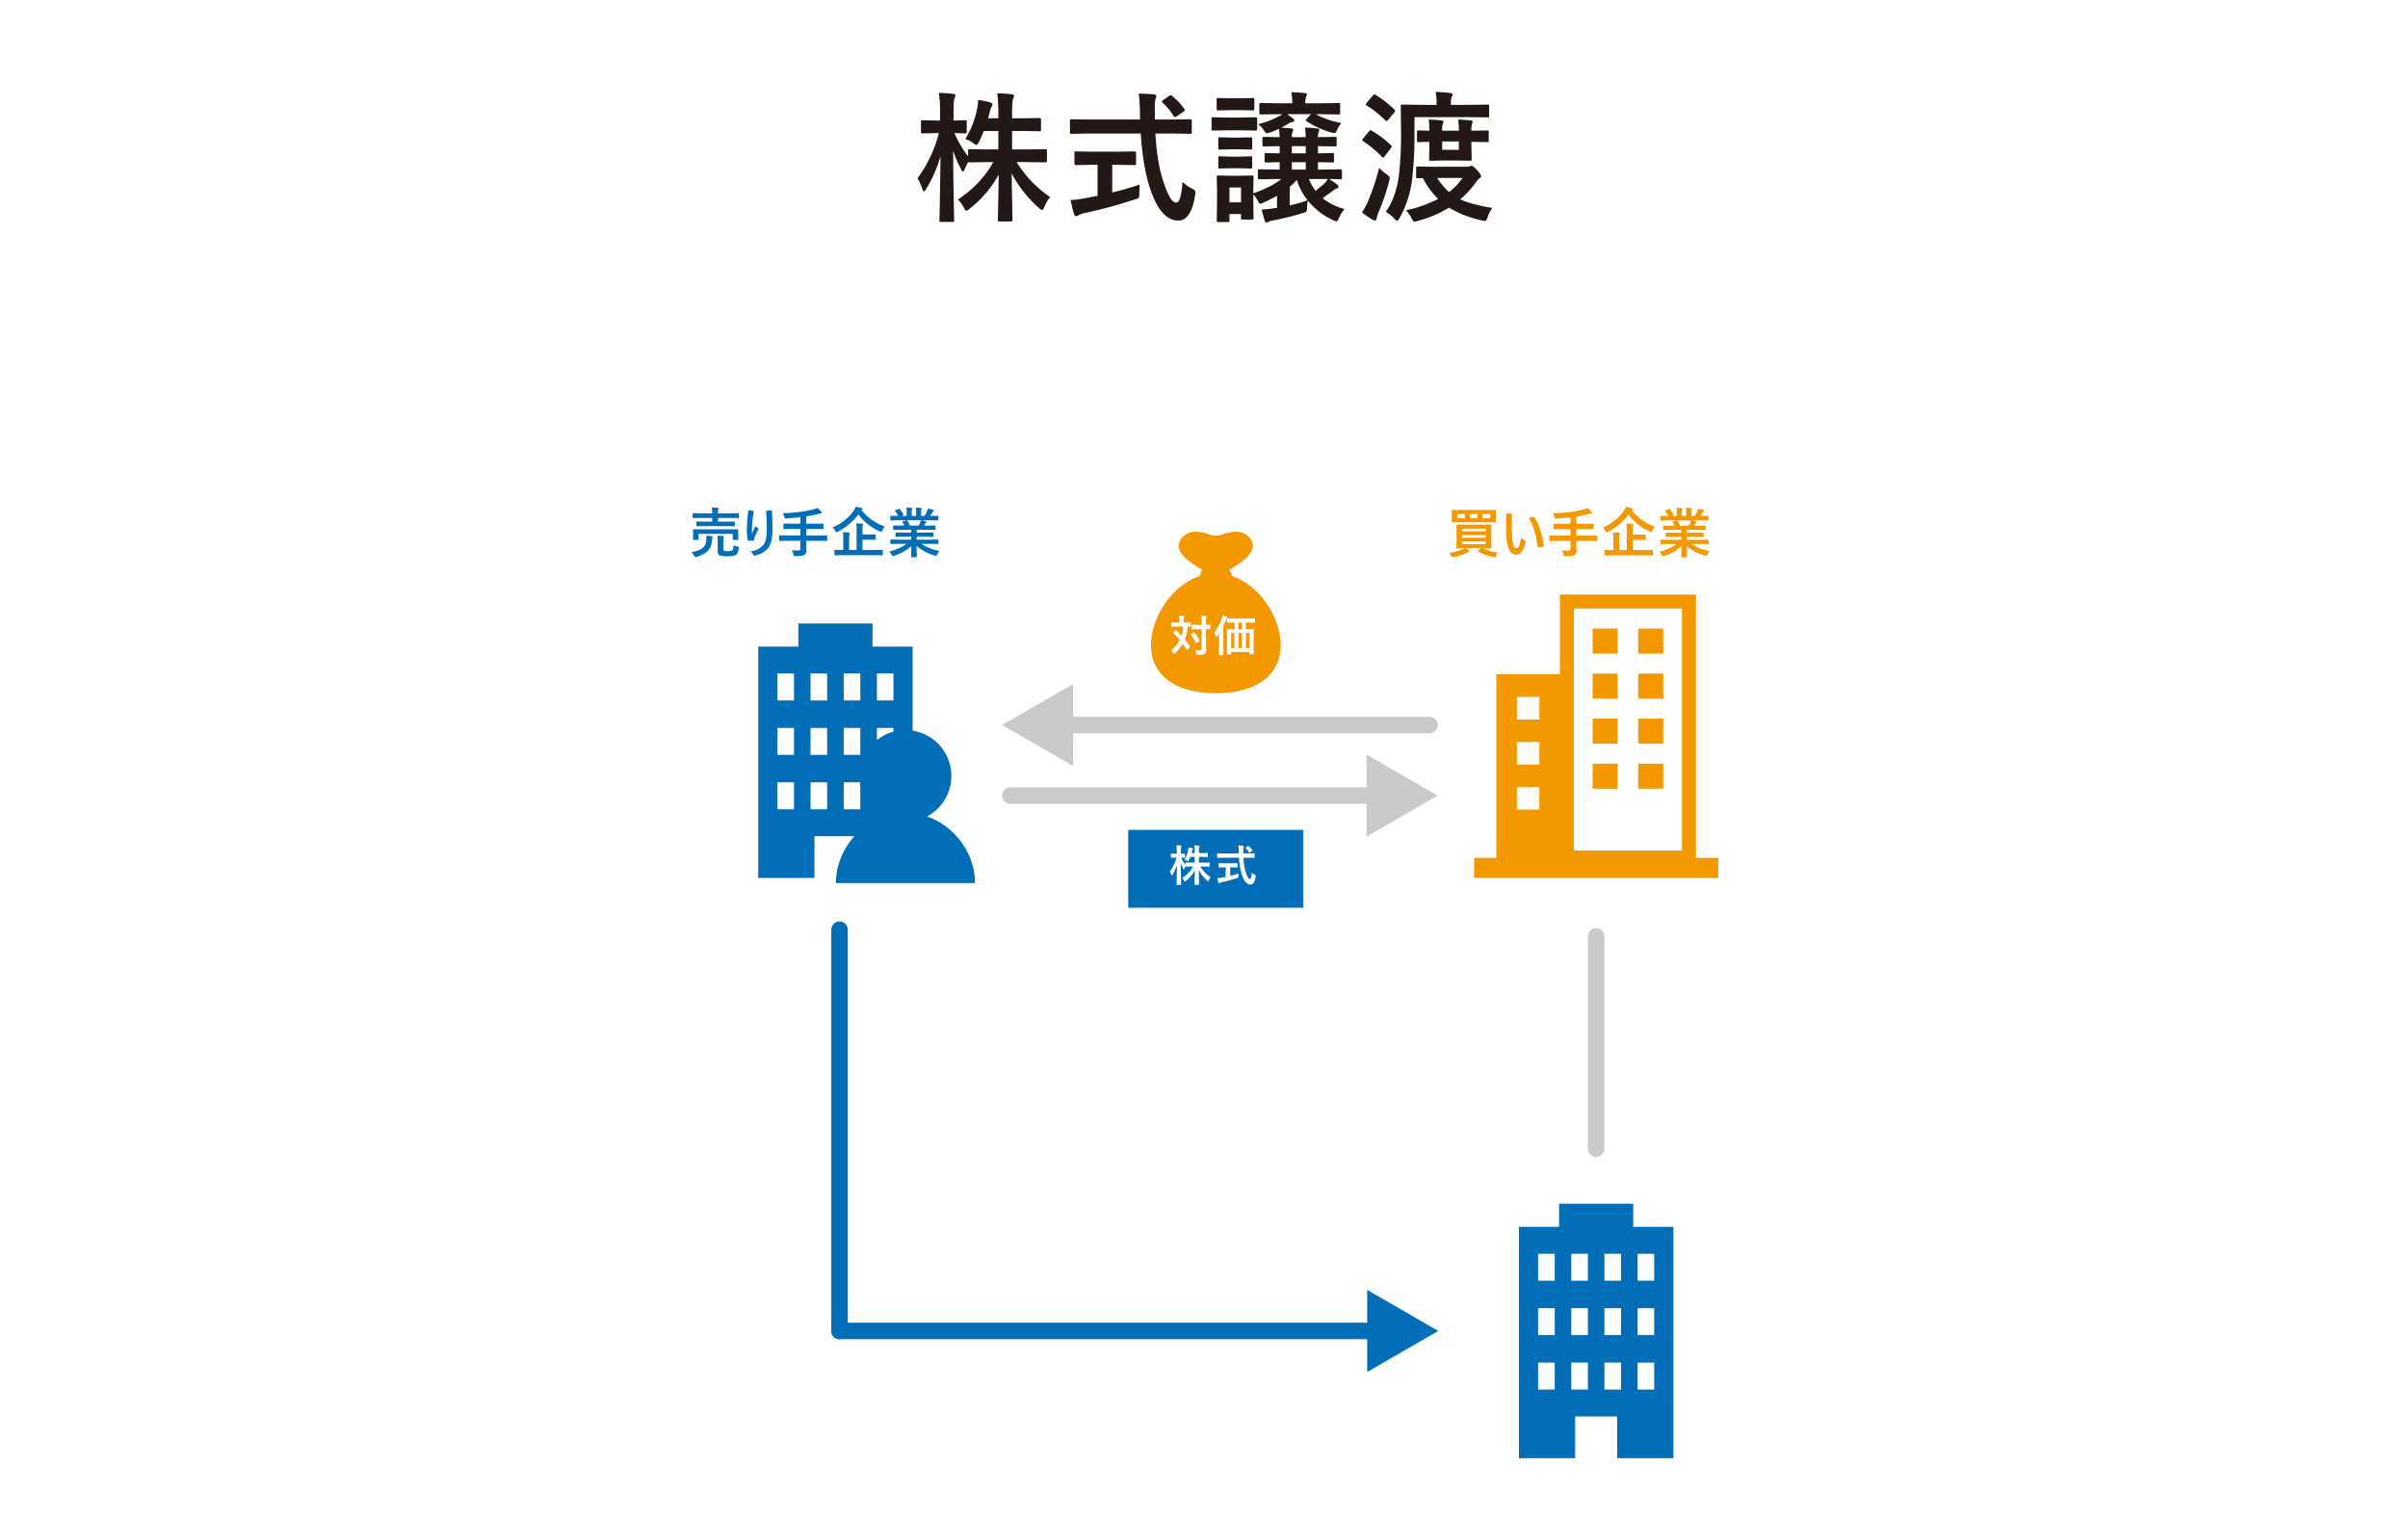 <?xml version="1.0" encoding="UTF-8"?>
<svg xmlns="http://www.w3.org/2000/svg" width="1110" height="700" viewBox="0 0 1110 700">
  <g id="グループ_79" data-name="グループ 79" transform="translate(-42 -2080)">
    <rect id="長方形_2" data-name="長方形 2" width="1110" height="700" transform="translate(42 2080)" fill="#fff"></rect>
    <g id="MABP_2-11" transform="translate(159.797 2085.177)">
      <path id="パス_9" data-name="パス 9" d="M259.538,554.273a3.8,3.8,0,0,1-3.8-3.8V365.518a3.8,3.8,0,0,1,7.6,0V550.474A3.8,3.8,0,0,1,259.538,554.273Z" transform="translate(9.667 57.855)" fill="#036eb8"></path>
      <path id="パス_10" data-name="パス 10" d="M557.478,469.641a3.8,3.8,0,0,1-3.8-3.8V367.978a3.8,3.8,0,1,1,7.6,0v97.865A3.8,3.8,0,0,1,557.478,469.641Z" transform="translate(60.5 58.456)" fill="#c9caca"></path>
      <path id="パス_11" data-name="パス 11" d="M255.74,523.288a3.8,3.8,0,0,1,3.8-3.8H508.292a3.8,3.8,0,1,1,0,7.6H259.538A3.8,3.8,0,0,1,255.74,523.288Z" transform="translate(9.667 85.041)" fill="#036eb8"></path>
      <path id="パス_12" data-name="パス 12" d="M466.45,506.59l32.766,18.921L466.45,544.432Z" transform="translate(45.975 82.818)" fill="#036eb8"></path>
      <path id="パス_163" data-name="パス 163" d="M23.657-.244a5.6,5.6,0,0,0-.9,1.55,1.835,1.835,0,0,1-.293.549.438.438,0,0,1-.342.122,2.713,2.713,0,0,1-.525-.073A27.156,27.156,0,0,1,17.651.7,18.723,18.723,0,0,1,14.526-.818q-.146-.11-.146-.171t.22-.256l1.282-1.025h-7.2q1.013.635,1.453.952.33.208.33.427,0,.256-.378.342-.1.024-.952.4A23.967,23.967,0,0,1,3.259,1.88a3.277,3.277,0,0,1-.549.073q-.269,0-.574-.647A6.474,6.474,0,0,0,1.16-.22,19.92,19.92,0,0,0,7.41-1.77a4.684,4.684,0,0,0,.842-.5L4.81-2.222q-.22,0-.256-.049A.456.456,0,0,1,4.517-2.5l.049-2.625v-5.139l-.049-2.625q0-.208.049-.244a.492.492,0,0,1,.244-.037l3.442.049h8.606l3.467-.049a.386.386,0,0,1,.244.049.456.456,0,0,1,.037.232l-.049,2.625v5.139L20.605-2.5q0,.2-.049.238a.4.4,0,0,1-.232.043l-3.467-.049h-.33A22.4,22.4,0,0,0,23.657-.244ZM7.056-7.068h10.95V-8.276H7.056Zm10.95-4.175H7.056v1.2h10.95Zm0,7.092V-5.322H7.056V-4.15Zm1.1-15.7,3.333-.049a.386.386,0,0,1,.244.049.456.456,0,0,1,.037.232L22.681-17.9v1.746l.037,1.7q0,.208-.061.244a.381.381,0,0,1-.22.037L19.1-14.221H5.945L2.6-14.172q-.2,0-.232-.049a.456.456,0,0,1-.037-.232l.049-1.7V-17.9l-.049-1.721q0-.208.049-.244A.42.42,0,0,1,2.6-19.9l3.345.049Zm1.05,3.8v-1.941h-3.6v1.941Zm-15.259,0H8.35v-1.941H4.9Zm5.884,0H14.1v-1.941h-3.32ZM34.3-7.019,36.45-5.53Q35.229.647,32.08.647a3.356,3.356,0,0,1-3.1-1.819A15.423,15.423,0,0,1,27.6-7.129q-.2-2.625-.2-6.274l.024-4.822h2.722q0,.476-.061,2.2-.037,1.135-.037,1.831v1.831q0,3.162.146,5.066a13.177,13.177,0,0,0,.806,4.187q.4.842,1.05.842a1.347,1.347,0,0,0,1.233-.952A19.005,19.005,0,0,0,34.3-7.019Zm3.5-9.155,2.454-.647q3.552,5.286,4.468,13.794l-2.8.427Q41.1-11.06,37.805-16.174ZM50.757-5.591l-3.149.049q-.208,0-.244-.049a.456.456,0,0,1-.037-.232v-1.99q0-.208.049-.244a.456.456,0,0,1,.232-.037l3.149.049H57.1v-3h-4.15L49.524-11q-.2,0-.232-.061a.492.492,0,0,1-.037-.244v-2q0-.244.269-.244l3.43.049H57.1v-2.966q-2.71.317-6.409.562-.244.012-.305.012-.378,0-.488-.146a2.18,2.18,0,0,1-.22-.586,7.2,7.2,0,0,0-.757-1.7A79.269,79.269,0,0,0,57.3-18.97,49.062,49.062,0,0,0,62.744-20a15.105,15.105,0,0,0,2.234-.781,14.7,14.7,0,0,1,1.77,1.855.742.742,0,0,1,.232.476q0,.244-.427.244a6.083,6.083,0,0,0-1.172.208A50.631,50.631,0,0,1,59.8-16.846V-13.5H64.05l3.406-.049q.269,0,.269.244v2a.445.445,0,0,1-.049.269.42.42,0,0,1-.22.037l-3.406-.049H59.8v3h6.226l3.149-.049q.2,0,.232.049a.456.456,0,0,1,.037.232v1.99a.4.4,0,0,1-.043.238.367.367,0,0,1-.226.043l-3.149-.049H59.8v.83l.073,3.394a3.831,3.831,0,0,1-.2,1.392,2,2,0,0,1-.61.806q-.793.623-4.272.623-.22.012-.293.012-.366,0-.476-.159a2.082,2.082,0,0,1-.171-.623,6.159,6.159,0,0,0-.684-1.978,21.635,21.635,0,0,0,2.881.159,1.123,1.123,0,0,0,.867-.256,1,1,0,0,0,.183-.671V-5.591ZM76.189,1.05,73.04,1.1q-.256,0-.256-.244v-2q0-.281.256-.281l3.149.049h.671V-6.848a13.068,13.068,0,0,0-.2-2.722q1.636.037,2.82.171.4.049.4.281a2.034,2.034,0,0,1-.171.525,6.137,6.137,0,0,0-.159,1.831v5.383h3.455V-10.9a15.016,15.016,0,0,0-.171-2.722q1.7.049,2.8.171.4.049.4.281a1.574,1.574,0,0,1-.146.549,5.577,5.577,0,0,0-.159,1.794V-8.5h2.527l3.223-.049a.386.386,0,0,1,.244.049.456.456,0,0,1,.037.232v1.953q0,.183-.049.226a.4.4,0,0,1-.232.043l-3.223-.049H85.735v4.712H91.68L94.8-1.428q.208,0,.244.049a.456.456,0,0,1,.037.232v2q0,.244-.281.244L91.68,1.05ZM95.965-12.195a7.219,7.219,0,0,0-1.123,1.917q-.244.623-.427.623a1.956,1.956,0,0,1-.574-.2,24.518,24.518,0,0,1-10-7.9,27.439,27.439,0,0,1-9.607,8.008,2.473,2.473,0,0,1-.6.244q-.171,0-.452-.6a6.51,6.51,0,0,0-1.172-1.733,22.474,22.474,0,0,0,9.656-7.593,7.575,7.575,0,0,0,.916-1.855q.891.122,2.7.549.452.122.452.4a.45.45,0,0,1-.269.378l-.208.171A23.265,23.265,0,0,0,95.965-12.195Zm6.061,8.02-3.162.049a.415.415,0,0,1-.256-.049.42.42,0,0,1-.037-.22V-5.884a.415.415,0,0,1,.049-.256.492.492,0,0,1,.244-.037l3.162.049h6.165V-7.471h-3.516l-3.455.049q-.2,0-.22-.049a.6.6,0,0,1-.024-.232V-9.131a.487.487,0,0,1,.037-.256.349.349,0,0,1,.208-.037l3.455.049h3.516v-1.318h-4.7l-3.345.049q-.22,0-.256-.049t-.049-.2v-1.477q0-.208.061-.244a.492.492,0,0,1,.244-.037l3.345.049h1.526a16.52,16.52,0,0,0-.793-1.575.58.58,0,0,1-.085-.232q0-.11.256-.2l1.624-.452h-3.992L98.864-15a.415.415,0,0,1-.256-.049.42.42,0,0,1-.037-.22v-1.55a.445.445,0,0,1,.049-.269.492.492,0,0,1,.244-.037l3.162.049h.171a12.664,12.664,0,0,0-1.428-2.148.28.28,0,0,1-.085-.171q0-.11.293-.256l1.44-.671a.646.646,0,0,1,.232-.073q.11,0,.244.171a14.368,14.368,0,0,1,1.685,2.429.5.5,0,0,1,.073.183q0,.085-.281.244l-.6.293h2.319v-1.648a11.588,11.588,0,0,0-.146-2.173q1.514.049,2.417.146.305.037.305.22a1.681,1.681,0,0,1-.1.427,4.227,4.227,0,0,0-.146,1.379v1.648h2.026V-18.7a10.884,10.884,0,0,0-.159-2.2,22.228,22.228,0,0,1,2.4.171q.33.037.33.232a1.214,1.214,0,0,1-.1.391,3.921,3.921,0,0,0-.159,1.379v1.648h1.55a18.223,18.223,0,0,0,1.147-2.051,4.864,4.864,0,0,0,.427-1.343,19.071,19.071,0,0,1,2.417.647q.33.11.33.317a.576.576,0,0,1-.244.427,2.483,2.483,0,0,0-.427.476q-.317.5-1.025,1.526h.354l3.149-.049q.2,0,.232.061a.492.492,0,0,1,.037.244v1.55q0,.2-.049.232a.42.42,0,0,1-.22.037l-3.149-.049h-4.382q1.038.2,1.978.452.33.085.33.305a.409.409,0,0,1-.281.366,2.447,2.447,0,0,0-.342.525l-.452.806h1.624l3.345-.049q.208,0,.244.049a.456.456,0,0,1,.037.232v1.477q0,.244-.281.244l-3.345-.049h-5.054v1.318H114.7l3.442-.049q.208,0,.244.061a.456.456,0,0,1,.037.232V-7.7a.4.4,0,0,1-.043.238.4.4,0,0,1-.238.043L114.7-7.471h-3.979v1.343h6.58l3.149-.049q.2,0,.232.061a.456.456,0,0,1,.037.232v1.489a.367.367,0,0,1-.043.226.367.367,0,0,1-.226.043L117.3-4.175h-4.456a23.394,23.394,0,0,0,8.325,3.247,6.975,6.975,0,0,0-.977,1.611q-.269.647-.549.647a3.392,3.392,0,0,1-.574-.122,21.093,21.093,0,0,1-8.4-4.48l.122,4.944a.386.386,0,0,1-.049.244.42.42,0,0,1-.22.037H108.4q-.256,0-.256-.281,0-.122.024-.781.061-2.014.073-4.065a20.643,20.643,0,0,1-8.02,4.48,2.115,2.115,0,0,1-.574.146q-.244,0-.549-.647a5.548,5.548,0,0,0-1-1.5,21.6,21.6,0,0,0,7.971-3.479ZM112.34-14.05a5.726,5.726,0,0,0,.281-1h-6.372a.686.686,0,0,1,.2.2,16.642,16.642,0,0,1,1.123,2.258h4.1Q112-13.232,112.34-14.05Z" transform="translate(549.058 249.771)" fill="#f39800"></path>
      <path id="パス_162" data-name="パス 162" d="M7.275-12.354,3.821-12.3q-.256,0-.256-.269v-1.66q0-.269.256-.269l3.455.049h3.589v-1.672H5.371l-3.223.049q-.22,0-.269-.061a.456.456,0,0,1-.037-.232v-1.709q0-.171.061-.208a.492.492,0,0,1,.244-.037l3.223.049h5.493v-.049a13.052,13.052,0,0,0-.2-2.625q1.624.037,2.747.171.378.049.378.256a1.7,1.7,0,0,1-.122.5,5.879,5.879,0,0,0-.146,1.7v.049h6.091l3.259-.049q.269,0,.269.244v1.709a.415.415,0,0,1-.049.256.42.42,0,0,1-.22.037l-3.259-.049H13.525v1.672h4.041L21-14.5q.22,0,.256.049a.42.42,0,0,1,.037.22v1.66q0,.2-.049.232A.492.492,0,0,1,21-12.3l-3.43-.049Zm12,1.477,3.345-.049q.281,0,.281.256l-.049,1.086v.9l.049,2.4a.367.367,0,0,1-.043.226.4.4,0,0,1-.238.043H20.605q-.208,0-.244-.049a.42.42,0,0,1-.037-.22v-2.5H4.59v2.5q0,.2-.049.232a.456.456,0,0,1-.232.037H2.319a.445.445,0,0,1-.269-.049.42.42,0,0,1-.037-.22l.049-2.4v-.745l-.049-1.245q0-.183.049-.22a.578.578,0,0,1,.256-.037l3.32.049Zm1.392,7.3a9.154,9.154,0,0,0,1.794.647,2.363,2.363,0,0,1,.525.183.35.35,0,0,1,.11.293,2.7,2.7,0,0,1-.037.354,6.28,6.28,0,0,1-.452,1.953,2.536,2.536,0,0,1-.745.952q-.928.745-3.992.745a10.471,10.471,0,0,1-3.528-.4,1.7,1.7,0,0,1-.928-1.77V-5.4a20.667,20.667,0,0,0-.146-2.576q1.489.073,2.49.171.476.073.476.305a1.006,1.006,0,0,1-.146.5,4.5,4.5,0,0,0-.1,1.221v4q0,.659.354.793a6.866,6.866,0,0,0,1.77.146,3.489,3.489,0,0,0,2.026-.378Q20.63-1.6,20.667-3.577ZM1.245-.354Q5.176-1.038,6.714-2.49A4.854,4.854,0,0,0,8.105-5.75q.049-.586.049-1.062a7.535,7.535,0,0,0-.085-1.135q1.367.073,2.6.22.427.073.427.33a2.233,2.233,0,0,1-.146.5,6.351,6.351,0,0,0-.256,1.453A7.178,7.178,0,0,1,8.74-.83,11.589,11.589,0,0,1,3.65,1.758a3.392,3.392,0,0,1-.574.122q-.22,0-.562-.6A5.285,5.285,0,0,0,1.245-.354Zm26.273-19.3,2.527.305a55.885,55.885,0,0,0-.867,8.85q0,1.245.024,1.819A35.116,35.116,0,0,1,30.8-12.3l1.5,1.184a23.021,23.021,0,0,0-1.782,3.772,9.613,9.613,0,0,0-.452,1.672l-2.722.024a24.592,24.592,0,0,1-.525-5.2A81.741,81.741,0,0,1,27.518-19.653Zm8.228.159,2.649-.085q.232,3.809.232,8.63a23.809,23.809,0,0,1-.476,5.432A8.8,8.8,0,0,1,36.8-2.5,8.041,8.041,0,0,1,34.22-.171a17.125,17.125,0,0,1-3.943,1.526L28.7-.769a8.808,8.808,0,0,0,5.7-2.905,7.01,7.01,0,0,0,1.282-2.942,22.721,22.721,0,0,0,.342-4.407Q36.027-14.307,35.746-19.495Zm9.425,13.9-3.149.049q-.208,0-.244-.049a.456.456,0,0,1-.037-.232v-1.99q0-.208.049-.244a.456.456,0,0,1,.232-.037l3.149.049h6.348v-3h-4.15L43.938-11q-.2,0-.232-.061a.492.492,0,0,1-.037-.244v-2q0-.244.269-.244l3.43.049h4.15v-2.966q-2.71.317-6.409.562-.244.012-.305.012-.378,0-.488-.146a2.18,2.18,0,0,1-.22-.586,7.2,7.2,0,0,0-.757-1.7,79.269,79.269,0,0,0,8.374-.647A49.062,49.062,0,0,0,57.158-20a15.105,15.105,0,0,0,2.234-.781,14.7,14.7,0,0,1,1.77,1.855.742.742,0,0,1,.232.476q0,.244-.427.244a6.082,6.082,0,0,0-1.172.208,50.631,50.631,0,0,1-5.579,1.147V-13.5h4.248l3.406-.049q.269,0,.269.244v2a.445.445,0,0,1-.049.269.42.42,0,0,1-.22.037l-3.406-.049H54.216v3h6.226l3.149-.049q.2,0,.232.049a.456.456,0,0,1,.037.232v1.99a.4.4,0,0,1-.043.238.367.367,0,0,1-.226.043l-3.149-.049H54.216v.83l.073,3.394a3.831,3.831,0,0,1-.2,1.392,2,2,0,0,1-.61.806q-.793.623-4.272.623-.22.012-.293.012-.366,0-.476-.159a2.082,2.082,0,0,1-.171-.623,6.159,6.159,0,0,0-.684-1.978,21.635,21.635,0,0,0,2.881.159,1.123,1.123,0,0,0,.867-.256,1,1,0,0,0,.183-.671V-5.591ZM70.6,1.05,67.453,1.1Q67.2,1.1,67.2.854v-2q0-.281.256-.281l3.149.049h.671V-6.848a13.068,13.068,0,0,0-.2-2.722q1.636.037,2.82.171.4.049.4.281a2.034,2.034,0,0,1-.171.525,6.137,6.137,0,0,0-.159,1.831v5.383h3.455V-10.9a15.016,15.016,0,0,0-.171-2.722q1.7.049,2.8.171.4.049.4.281a1.574,1.574,0,0,1-.146.549,5.577,5.577,0,0,0-.159,1.794V-8.5h2.527L85.9-8.545a.386.386,0,0,1,.244.049.456.456,0,0,1,.037.232v1.953q0,.183-.049.226a.4.4,0,0,1-.232.043l-3.223-.049H80.149v4.712h5.945l3.125-.049q.208,0,.244.049a.456.456,0,0,1,.037.232v2q0,.244-.281.244L86.094,1.05ZM90.378-12.195a7.219,7.219,0,0,0-1.123,1.917q-.244.623-.427.623a1.956,1.956,0,0,1-.574-.2,24.518,24.518,0,0,1-10-7.9A27.439,27.439,0,0,1,68.65-9.741a2.473,2.473,0,0,1-.6.244q-.171,0-.452-.6a6.51,6.51,0,0,0-1.172-1.733,22.474,22.474,0,0,0,9.656-7.593A7.575,7.575,0,0,0,77-21.277q.891.122,2.7.549.452.122.452.4a.45.45,0,0,1-.269.378l-.208.171A23.265,23.265,0,0,0,90.378-12.195Zm6.061,8.02-3.162.049a.415.415,0,0,1-.256-.049.42.42,0,0,1-.037-.22V-5.884a.415.415,0,0,1,.049-.256.492.492,0,0,1,.244-.037l3.162.049H102.6V-7.471H99.088l-3.455.049q-.2,0-.22-.049a.6.6,0,0,1-.024-.232V-9.131a.487.487,0,0,1,.037-.256.349.349,0,0,1,.208-.037l3.455.049H102.6v-1.318H97.9l-3.345.049q-.22,0-.256-.049t-.049-.2v-1.477q0-.208.061-.244a.492.492,0,0,1,.244-.037L97.9-12.6H99.43a16.52,16.52,0,0,0-.793-1.575.58.58,0,0,1-.085-.232q0-.11.256-.2l1.624-.452H96.439L93.277-15a.415.415,0,0,1-.256-.049.42.42,0,0,1-.037-.22v-1.55a.445.445,0,0,1,.049-.269.492.492,0,0,1,.244-.037l3.162.049h.171a12.664,12.664,0,0,0-1.428-2.148A.28.28,0,0,1,95.1-19.4q0-.11.293-.256l1.44-.671a.646.646,0,0,1,.232-.073q.11,0,.244.171A14.368,14.368,0,0,1,98.99-17.8a.5.5,0,0,1,.073.183q0,.085-.281.244l-.6.293H100.5v-1.648a11.588,11.588,0,0,0-.146-2.173q1.514.049,2.417.146.305.037.305.22a1.681,1.681,0,0,1-.1.427,4.227,4.227,0,0,0-.146,1.379v1.648h2.026V-18.7a10.884,10.884,0,0,0-.159-2.2,22.228,22.228,0,0,1,2.4.171q.33.037.33.232a1.214,1.214,0,0,1-.1.391,3.921,3.921,0,0,0-.159,1.379v1.648h1.55a18.223,18.223,0,0,0,1.147-2.051,4.864,4.864,0,0,0,.427-1.343,19.071,19.071,0,0,1,2.417.647q.33.11.33.317a.576.576,0,0,1-.244.427,2.483,2.483,0,0,0-.427.476q-.317.5-1.025,1.526h.354l3.149-.049q.2,0,.232.061a.492.492,0,0,1,.037.244v1.55q0,.2-.049.232a.42.42,0,0,1-.22.037l-3.149-.049h-4.382q1.038.2,1.978.452.33.085.33.305a.409.409,0,0,1-.281.366,2.447,2.447,0,0,0-.342.525l-.452.806h1.624l3.345-.049q.208,0,.244.049a.456.456,0,0,1,.037.232v1.477q0,.244-.281.244l-3.345-.049h-5.054v1.318h3.979l3.442-.049q.208,0,.244.061a.456.456,0,0,1,.037.232V-7.7a.4.4,0,0,1-.043.238.4.4,0,0,1-.238.043l-3.442-.049h-3.979v1.343h6.58l3.149-.049q.2,0,.232.061a.456.456,0,0,1,.037.232v1.489a.367.367,0,0,1-.043.226.367.367,0,0,1-.226.043l-3.149-.049h-4.456A23.394,23.394,0,0,0,115.58-.928,6.975,6.975,0,0,0,114.6.684q-.269.647-.549.647a3.392,3.392,0,0,1-.574-.122,21.093,21.093,0,0,1-8.4-4.48l.122,4.944a.386.386,0,0,1-.049.244.42.42,0,0,1-.22.037h-2.124q-.256,0-.256-.281,0-.122.024-.781.061-2.014.073-4.065a20.643,20.643,0,0,1-8.02,4.48,2.115,2.115,0,0,1-.574.146q-.244,0-.549-.647a5.548,5.548,0,0,0-1-1.5,21.6,21.6,0,0,0,7.971-3.479Zm10.315-9.875a5.726,5.726,0,0,0,.281-1h-6.372a.686.686,0,0,1,.2.2,16.642,16.642,0,0,1,1.123,2.258h4.1Q106.412-13.232,106.754-14.05Z" transform="translate(199.64 249.702)" fill="#036eb8"></path>
      <path id="パス_13" data-name="パス 13" d="M279.684,254.855V244.21H245.5v10.645H227V361.512h25.92V342.262h19.343v19.249h25.92V254.855h-18.5Zm-36.2,75.016h-7.643V317.444h7.643Zm0-25.087h-7.643V292.357h7.643Zm0-25.088h-7.643V267.281h7.643Zm15.287,50.175h-7.643V317.444h7.643v12.427Zm0-25.087h-7.643V292.357h7.643v12.427Zm0-25.088h-7.643V267.281h7.643V279.7Zm15.287,50.175h-7.643V317.444h7.643Zm0-25.087h-7.643V292.357h7.643Zm0-25.088h-7.643V267.281h7.643Zm15.287,50.175H281.7V317.444h7.643Zm0-25.087H281.7V292.357h7.643Zm0-25.088H281.7V267.281h7.643Z" transform="translate(4.714 37.999)" fill="#036eb8"></path>
      <path id="パス_14" data-name="パス 14" d="M579.244,483.345V472.7H545.059v10.645h-18.5V590h25.92V570.752h19.343V590h25.92V483.345h-18.5Zm-36.2,75.016H535.4V545.935h7.644Zm0-25.088H535.4V520.847h7.644Zm0-25.087H535.4V495.771h7.644Zm15.287,50.175h-7.643V545.935h7.643v12.427Zm0-25.088h-7.643V520.847h7.643v12.426Zm0-25.087h-7.643V495.771h7.643v12.415Zm15.287,50.175h-7.644V545.935h7.644Zm0-25.088h-7.644V520.847h7.644Zm0-25.087h-7.644V495.771h7.644ZM588.9,558.361H581.26V545.935H588.9Zm0-25.088H581.26V520.847H588.9Zm0-25.087H581.26V495.771H588.9Z" transform="translate(55.827 76.978)" fill="#036eb8"></path>
      <path id="パス_15" data-name="パス 15" d="M611.2,354.24V232.87H548.472V269.6H519.188V354.24H508.93v9.226H621.472V354.24H611.214Zm-56.271-114.91h49.812V350.9H554.932V239.329ZM528.648,280.1h10.375v10.375H528.648Zm0,20.75h10.375v10.375H528.648Zm0,20.762h10.375v10.375H528.648Z" transform="translate(52.789 36.01)" fill="#f39800"></path>
      <path id="パス_161" data-name="パス 161" d="M0,0H11.536V11.536H0Z" transform="translate(616.373 326.077)" fill="#f39800"></path>
      <path id="パス_160" data-name="パス 160" d="M0,0H11.536V11.536H0Z" transform="translate(637.357 326.077)" fill="#f39800"></path>
      <path id="パス_159" data-name="パス 159" d="M0,0H11.536V11.536H0Z" transform="translate(616.373 305.327)" fill="#f39800"></path>
      <path id="パス_158" data-name="パス 158" d="M0,0H11.536V11.536H0Z" transform="translate(637.357 305.327)" fill="#f39800"></path>
      <path id="パス_157" data-name="パス 157" d="M0,0H11.536V11.536H0Z" transform="translate(616.373 284.565)" fill="#f39800"></path>
      <path id="パス_156" data-name="パス 156" d="M0,0H11.536V11.536H0Z" transform="translate(637.357 284.565)" fill="#f39800"></path>
      <path id="パス_155" data-name="パス 155" d="M0,0H11.536V11.536H0Z" transform="translate(616.373 346.838)" fill="#f39800"></path>
      <path id="パス_154" data-name="パス 154" d="M0,0H11.536V11.536H0Z" transform="translate(637.357 346.838)" fill="#f39800"></path>
      <path id="パス_16" data-name="パス 16" d="M520.114,283.153H355.9V268.03L323.13,286.951,355.9,305.872V290.749H520.114a3.8,3.8,0,0,0,0-7.6Z" transform="translate(21.012 42.072)" fill="#c9caca"></path>
      <path id="パス_17" data-name="パス 17" d="M326.918,318.529H491.136v15.123L523.9,314.731,491.136,295.81v15.123H326.918a3.8,3.8,0,1,0,0,7.6Z" transform="translate(21.01 46.822)" fill="#c9caca"></path>
      <path id="パス_18" data-name="パス 18" d="M418.936,228.544a7.685,7.685,0,0,0-1.231-2.9c3.611-1.981,8-4.842,9.965-7.948a5.52,5.52,0,0,0,.281-5.615A8.106,8.106,0,0,0,421,208.111a20.233,20.233,0,0,0-5.78,1,9.272,9.272,0,0,1-7.362,0,20.3,20.3,0,0,0-5.78-1,8.106,8.106,0,0,0-6.952,3.974,5.494,5.494,0,0,0,.281,5.615c1.969,3.107,6.354,5.967,9.965,7.948a7.5,7.5,0,0,0-1.231,2.9c-12.942,4.3-22.462,19.167-22.462,31.817,0,13.88,11.16,22.168,29.871,22.168s29.871-8.288,29.871-22.168c0-12.649-9.519-27.526-22.462-31.817Z" transform="translate(31.108 31.809)" fill="#f39800"></path>
      <path id="パス_153" data-name="パス 153" d="M3.34-9.824Q4.756-8.408,5.7-7.363a17.669,17.669,0,0,0,.723-4.18H3.682L1.26-11.5q-.156,0-.186-.049a.365.365,0,0,1-.029-.186v-1.5a.309.309,0,0,1,.039-.2.336.336,0,0,1,.176-.029l2.422.049H4.707v-1.289a8.982,8.982,0,0,0-.166-1.934Q5.9-16.6,6.66-16.5q.322,0,.322.205a1.786,1.786,0,0,1-.117.4,4,4,0,0,0-.107,1.191v1.289h.586l2.441-.049q.156,0,.186.039a.365.365,0,0,1,.029.186v1.5a.332.332,0,0,1-.039.205.336.336,0,0,1-.176.029l-.41-.01q-.4-.02-.869-.029a20.984,20.984,0,0,1-1.26,5.918q1.26,1.572,2.344,3.2a.354.354,0,0,1,.088.186q0,.088-.156.234L8.34-.918q-.137.137-.215.137-.059,0-.186-.176Q7.187-2.295,6.26-3.623A17.641,17.641,0,0,1,2.646.713Q2.334,1,2.227,1q-.137,0-.4-.42A4.177,4.177,0,0,0,.742-.605a15.455,15.455,0,0,0,2.4-2.236,15.225,15.225,0,0,0,1.719-2.6,31.893,31.893,0,0,0-2.92-3.105q-.117-.088-.117-.146,0-.078.137-.215l1-.918a.289.289,0,0,1,.205-.1A.207.207,0,0,1,3.34-9.824Zm8.545,9.18q.869.068,1.777.068.273,0,.5-.01a.886.886,0,0,0,.615-.156.7.7,0,0,0,.127-.479v-9.16H12.979l-2.354.039a.309.309,0,0,1-.2-.039.336.336,0,0,1-.029-.176v-1.631q0-.156.039-.186a.365.365,0,0,1,.186-.029l2.354.039H14.9v-1.416a27.139,27.139,0,0,0-.117-2.822q1.152.029,2.119.117.322.029.322.225a1.252,1.252,0,0,1-.117.42,7.867,7.867,0,0,0-.127,2.021v1.455l1.836-.039q.166,0,.2.039a.336.336,0,0,1,.029.176v1.631q0,.156-.039.186a.365.365,0,0,1-.186.029l-.234-.01q-.723-.02-1.6-.029V-4.9l.039,4.043A3.79,3.79,0,0,1,16.875.361a1.534,1.534,0,0,1-.469.654,6.718,6.718,0,0,1-3.184.439q-.479,0-.557-.088A1.2,1.2,0,0,1,12.48.859,5.188,5.188,0,0,0,11.885-.645ZM11.7-8.818a14.713,14.713,0,0,1,2.314,3.74.443.443,0,0,1,.049.166q0,.1-.176.215L12.6-3.965a.538.538,0,0,1-.215.1q-.068,0-.137-.166a16.884,16.884,0,0,0-2.178-3.789.313.313,0,0,1-.088-.166q0-.078.186-.2L11.3-8.857a.5.5,0,0,1,.225-.088Q11.611-8.945,11.7-8.818Zm17.839-4.6-2.744.039q-.156,0-.186-.039a.365.365,0,0,1-.029-.186v-1.475a.356.356,0,0,1,.039-.215.336.336,0,0,1,.176-.029l2.744.039h7.07l2.744-.039q.156,0,.2.049a.394.394,0,0,1,.029.2V-13.6q0,.166-.049.2a.305.305,0,0,1-.176.029l-2.744-.039h-1.27v3.076h.615l2.773-.039q.166,0,.2.039a.336.336,0,0,1,.029.176l-.039,3.281V-3.4L38.952.977a.309.309,0,0,1-.039.2.336.336,0,0,1-.176.029H37.174q-.166,0-.2-.049A.305.305,0,0,1,36.95.977V.137H28.581v.918a.309.309,0,0,1-.039.2.365.365,0,0,1-.186.029H26.813q-.156,0-.186-.039a.365.365,0,0,1-.029-.186l.039-4.395V-6.5L26.6-10.166q0-.156.039-.186a.365.365,0,0,1,.186-.029l2.734.039h.518v-3.076ZM36.95-8.584H35.339v6.943H36.95ZM31.93-1.641h1.553V-8.584H31.93Zm-3.35,0h1.494V-8.584H28.581Zm3.35-8.7h1.553v-3.076H31.93ZM20.817-8.916a18.842,18.842,0,0,0,3.418-6.445,9,9,0,0,0,.322-1.436,12.018,12.018,0,0,1,1.836.674q.322.127.322.361a.581.581,0,0,1-.225.361,2.289,2.289,0,0,0-.391.8q-.605,1.7-1.143,2.861V-1.621L25,1.4a.309.309,0,0,1-.039.2.336.336,0,0,1-.176.029H23.151q-.156,0-.186-.039a.365.365,0,0,1-.029-.186l.039-3.018V-5.859q0-1.621.02-2.48-.322.479-1,1.3-.254.283-.361.283-.156,0-.225-.342A5.662,5.662,0,0,0,20.817-8.916Z" transform="translate(421.159 295.214)" fill="#fff"></path>
      <path id="パス_152" data-name="パス 152" d="M0,0H80.7V35.908H0Z" transform="translate(402.284 377.353)" fill="#036eb8"></path>
      <path id="パス_151" data-name="パス 151" d="M7.383-10.176a12.664,12.664,0,0,0,1.68-4.307,5.776,5.776,0,0,0,.146-1.24,13.176,13.176,0,0,1,1.719.361q.322.107.322.264a.823.823,0,0,1-.166.381,2.677,2.677,0,0,0-.234.742q-.039.176-.225.859H12.07v-.645a22.82,22.82,0,0,0-.146-2.9q1.084.029,2.031.137.342.039.342.205a1.182,1.182,0,0,1-.127.439,7.539,7.539,0,0,0-.146,2.08v.684h1.465l2.422-.039q.156,0,.186.039a.394.394,0,0,1,.029.2v1.426q0,.156-.039.186a.336.336,0,0,1-.176.029l-2.422-.039H14.023V-8.7h2.061L18.77-8.74a.173.173,0,0,1,.2.2V-7.1a.394.394,0,0,1-.029.2q-.029.039-.166.039L16.084-6.9H14.668a16.383,16.383,0,0,0,4.756,4.961,5.8,5.8,0,0,0-.84,1.426q-.166.4-.312.4t-.42-.264A17.306,17.306,0,0,1,13.965-5.3q.02,1.992.078,4.58.039,2.021.039,2.041,0,.205-.215.205H12.227Q12,1.523,12,1.318q0-.078.059-2.461.039-2.285.068-3.994A15.779,15.779,0,0,1,7.988-.283,1.083,1.083,0,0,1,7.529,0q-.137,0-.342-.439A3.99,3.99,0,0,0,6.328-1.6a15.169,15.169,0,0,0,5.039-5.3H10.7l-2.7.039q-.186,0-.205-.059-.4.762-.518,1.064-.156.322-.244.322T6.787-5.9A16.719,16.719,0,0,1,5.664-8.506q.01,3.408.088,7.119.01.8.039,2.09.01.576.01.654a.309.309,0,0,1-.039.2.336.336,0,0,1-.176.029H3.965q-.176,0-.205-.049-.039-.029-.039-.176,0-.088.029-1.465.088-4.229.117-7.637A18.14,18.14,0,0,1,1.826-3.086q-.2.322-.3.322t-.234-.342A6.531,6.531,0,0,0,.605-4.6a18.609,18.609,0,0,0,3.037-6.416H3.2l-1.875.039a.309.309,0,0,1-.2-.039A.365.365,0,0,1,1.1-11.2v-1.416a.309.309,0,0,1,.039-.2.365.365,0,0,1,.186-.029L3.2-12.8h.605v-1.191a16.985,16.985,0,0,0-.166-2.725,19.489,19.489,0,0,1,2,.137q.342.039.342.205a1.177,1.177,0,0,1-.127.42,7.123,7.123,0,0,0-.137,1.934V-12.8l1.641-.039a.309.309,0,0,1,.2.039.365.365,0,0,1,.029.186V-11.2q0,.166-.039.2a.365.365,0,0,1-.186.029l-.449-.01q-.469-.02-1.064-.029A15.285,15.285,0,0,0,7.783-7.725v-.82q0-.2.225-.2l2.7.039H12.07v-2.617H10.01a15.222,15.222,0,0,1-.7,1.582q-.205.4-.322.4A1.1,1.1,0,0,1,8.525-9.6,4.015,4.015,0,0,0,7.383-10.176Zm17.809-.781-2.568.039q-.137,0-.166-.034a.422.422,0,0,1-.029-.21v-1.572a.42.42,0,0,1,.029-.215.279.279,0,0,1,.166-.029l2.568.039H32.37l-.02-.82a21.945,21.945,0,0,0-.166-2.861q1.523.039,2.178.117.322.039.322.244a3.068,3.068,0,0,1-.117.42,4.566,4.566,0,0,0-.107,1.25q0,.244.01.771v.879H36.93l2.559-.039q.156,0,.186.049a.394.394,0,0,1,.029.2v1.572a.356.356,0,0,1-.039.215.305.305,0,0,1-.176.029l-2.559-.039H34.548A25.676,25.676,0,0,0,35.69-4.111q.957,2.959,1.8,2.959.713,0,.9-2.93a5.569,5.569,0,0,0,1.3.908,2,2,0,0,1,.439.283.37.37,0,0,1,.1.273,3.787,3.787,0,0,1-.039.381q-.566,3.652-2.412,3.623-2.451-.029-3.926-4.4a31.235,31.235,0,0,1-1.377-7.939Zm4.014,4.434h-.781V-2.6q2.275-.557,3.9-1.123a11.963,11.963,0,0,0-.059,1.26,1.269,1.269,0,0,1-.088.625,1.378,1.378,0,0,1-.508.215A68.087,68.087,0,0,1,24.508.322a2.715,2.715,0,0,0-.84.3.936.936,0,0,1-.361.137q-.2,0-.283-.264-.186-.557-.518-2.021a11.69,11.69,0,0,0,1.914-.234l1.924-.361v-4.4h-.684l-2.373.049q-.225,0-.225-.205V-8.174a.356.356,0,0,1,.039-.215.365.365,0,0,1,.186-.029l2.373.039h3.545l2.363-.039q.166,0,.205.049a.394.394,0,0,1,.029.2V-6.68q0,.146-.039.176a.43.43,0,0,1-.2.029Zm7.725-9.756a9.219,9.219,0,0,1,1.719,1.836.31.31,0,0,1,.068.166q0,.1-.205.234l-.947.645a.57.57,0,0,1-.254.117q-.088,0-.186-.156a8.65,8.65,0,0,0-1.562-1.9.267.267,0,0,1-.1-.156q0-.078.186-.205l.84-.576a.6.6,0,0,1,.234-.117A.321.321,0,0,1,36.93-16.279Z" transform="translate(420.842 401.158)" fill="#fff"></path>
      <path id="パス_19" data-name="パス 19" d="M299.541,326.024a21.149,21.149,0,1,0-19.859,0c-12.837,4.42-22.122,17.045-22.122,30.7h64.1C321.662,343.069,312.377,330.443,299.541,326.024Z" transform="translate(9.98 45.159)" fill="#036eb8"></path>
      <path id="パス_150" data-name="パス 150" d="M23.994-33.071a41.158,41.158,0,0,0,5.459-14,18.773,18.773,0,0,0,.476-4.031,42.821,42.821,0,0,1,5.586,1.174q1.047.349,1.047.857a2.676,2.676,0,0,1-.54,1.238,8.7,8.7,0,0,0-.762,2.412q-.127.571-.73,2.793h4.7v-2.095a74.165,74.165,0,0,0-.476-9.426q3.523.1,6.6.444,1.111.127,1.111.667a3.842,3.842,0,0,1-.413,1.428q-.476.92-.476,6.76v2.222h4.761l7.871-.127q.508,0,.6.127a1.28,1.28,0,0,1,.1.635v4.634q0,.508-.127.6a1.093,1.093,0,0,1-.571.1l-7.871-.127H45.576v8.506h6.7L61-28.406a.561.561,0,0,1,.635.635v4.7a1.28,1.28,0,0,1-.1.635q-.1.127-.54.127l-8.728-.127h-4.6A53.244,53.244,0,0,0,63.127-6.316,18.86,18.86,0,0,0,60.4-1.682q-.54,1.3-1.016,1.3-.444,0-1.365-.857a56.243,56.243,0,0,1-12.632-16q.063,6.475.254,14.885.127,6.57.127,6.633,0,.667-.7.667H39.736q-.73,0-.73-.667,0-.254.19-8,.127-7.427.222-12.981A51.281,51.281,0,0,1,25.962-.92,3.52,3.52,0,0,1,24.47,0q-.444,0-1.111-1.428a12.967,12.967,0,0,0-2.793-3.777A49.3,49.3,0,0,0,36.943-22.439H34.785l-8.76.127q-.6,0-.667-.19-1.3,2.476-1.682,3.459Q23.169-18,22.883-18q-.254,0-.825-1.174a54.337,54.337,0,0,1-3.65-8.474q.032,11.077.286,23.137.032,2.6.127,6.792.032,1.873.032,2.126a1,1,0,0,1-.127.635,1.093,1.093,0,0,1-.571.1H12.886q-.571,0-.667-.159-.127-.1-.127-.571,0-.286.1-4.761.286-13.743.381-24.819A58.957,58.957,0,0,1,5.935-10.029Q5.3-8.982,4.951-8.982q-.381,0-.762-1.111a21.224,21.224,0,0,0-2.222-4.856A60.478,60.478,0,0,0,11.838-35.8H10.41l-6.094.127a1,1,0,0,1-.635-.127,1.185,1.185,0,0,1-.1-.6v-4.6a1,1,0,0,1,.127-.635,1.185,1.185,0,0,1,.6-.1l6.094.127h1.968v-3.872a55.2,55.2,0,0,0-.54-8.855,63.339,63.339,0,0,1,6.506.444q1.111.127,1.111.667a3.826,3.826,0,0,1-.413,1.365q-.444.92-.444,6.284v3.967l5.332-.127a1,1,0,0,1,.635.127,1.185,1.185,0,0,1,.1.6v4.6q0,.54-.127.635a1.185,1.185,0,0,1-.6.1l-1.46-.032q-1.523-.063-3.459-.1A49.677,49.677,0,0,0,25.3-25.1v-2.666q0-.635.73-.635l8.76.127h4.443v-8.506h-6.7a49.472,49.472,0,0,1-2.285,5.142q-.667,1.3-1.047,1.3a3.587,3.587,0,0,1-1.492-.857A13.048,13.048,0,0,0,23.994-33.071ZM81.239-35.61l-8.347.127q-.444,0-.54-.111a1.372,1.372,0,0,1-.1-.682v-5.11a1.365,1.365,0,0,1,.1-.7.908.908,0,0,1,.54-.1l8.347.127h23.328l-.063-2.666a71.32,71.32,0,0,0-.54-9.3q4.951.127,7.078.381,1.047.127,1.047.793a9.971,9.971,0,0,1-.381,1.365,14.84,14.84,0,0,0-.349,4.063q0,.793.032,2.507v2.856h8l8.315-.127q.508,0,.6.159a1.28,1.28,0,0,1,.1.635v5.11a1.157,1.157,0,0,1-.127.7.992.992,0,0,1-.571.1l-8.315-.127h-7.744q.73,13.584,3.713,22.249,3.11,9.617,5.84,9.617,2.317,0,2.92-9.521a18.1,18.1,0,0,0,4.221,2.952,6.5,6.5,0,0,1,1.428.92,1.2,1.2,0,0,1,.317.889,12.308,12.308,0,0,1-.127,1.238Q128.116,4.6,122.118,4.507q-7.966-.1-12.759-14.314-3.4-9.775-4.475-25.8ZM94.283-21.2H91.744V-8.442q7.4-1.809,12.664-3.65A38.878,38.878,0,0,0,104.217-8a4.124,4.124,0,0,1-.286,2.031,4.479,4.479,0,0,1-1.65.7A221.283,221.283,0,0,1,79.017,1.047a8.825,8.825,0,0,0-2.729.984,3.041,3.041,0,0,1-1.174.444q-.635,0-.92-.857-.6-1.809-1.682-6.57a37.994,37.994,0,0,0,6.221-.762l6.252-1.174V-21.2H82.762l-7.712.159q-.73,0-.73-.667v-4.856a1.157,1.157,0,0,1,.127-.7,1.185,1.185,0,0,1,.6-.1l7.712.127H94.283l7.681-.127q.54,0,.667.159a1.28,1.28,0,0,1,.1.635v4.856q0,.476-.127.571a1.4,1.4,0,0,1-.635.1Zm25.1-31.707a29.962,29.962,0,0,1,5.586,5.967,1.006,1.006,0,0,1,.222.54q0,.317-.667.762l-3.079,2.095a1.853,1.853,0,0,1-.825.381q-.286,0-.6-.508a28.112,28.112,0,0,0-5.078-6.189.869.869,0,0,1-.317-.508q0-.254.6-.667l2.729-1.873a1.963,1.963,0,0,1,.762-.381A1.045,1.045,0,0,1,119.388-52.908ZM167.715-1.365V-6.887q-2.7,1.492-6.792,3.364a2.637,2.637,0,0,1-.92.286q-.444,0-.889-.889a14.6,14.6,0,0,0-2.349-3.428v1.492l.127,9.363a1,1,0,0,1-.127.635,1.093,1.093,0,0,1-.571.1h-4.348q-.54,0-.635-.127a1.185,1.185,0,0,1-.1-.6V1.492h-5.332V4.475q0,.73-.667.73h-4.412q-.54,0-.667-.159a.992.992,0,0,1-.1-.571l.127-9.744V-9.426l-.127-6.094q0-.54.159-.635a1.185,1.185,0,0,1,.6-.1l5.935.127H150.2l6-.127q.508,0,.6.127a1.185,1.185,0,0,1,.1.6l-.127,4.983v2.476q8.442-2.888,12.886-6.57h-1.238l-8.855.127q-.7,0-.7-.635v-3.269q0-.508.127-.6a1.093,1.093,0,0,1,.571-.1l8.855.127h.508v-3.4q-2.666.032-4.792.1l-1.428.032a1,1,0,0,1-.635-.127,1.093,1.093,0,0,1-.1-.571V-25.9q0-.508.127-.6a1.185,1.185,0,0,1,.6-.1l6.221.127v-3.3q-3.142.032-5.586.1l-1.619.032a1,1,0,0,1-.635-.127,1.093,1.093,0,0,1-.1-.571v-3.015q0-.508.159-.6a.992.992,0,0,1,.571-.1l7.2.127a33.393,33.393,0,0,0-.317-3.84q-2.253,1.016-4.031,1.65a6.589,6.589,0,0,1-1.555.381q-.508,0-1.238-1.174a12.2,12.2,0,0,0-2.729-3.047,37.875,37.875,0,0,0,9.871-3.777,6.744,6.744,0,0,0,1.174-.793h-1.079l-8.728.127a1,1,0,0,1-.635-.127,1.093,1.093,0,0,1-.1-.571v-3.872q0-.508.159-.6a.992.992,0,0,1,.571-.1l8.728.127h5.713a22.112,22.112,0,0,0-.444-5.11q2.888.063,6.221.381.984.1.984.667a7.6,7.6,0,0,1-.381,1.143,8.553,8.553,0,0,0-.349,2.92h6.633l8.728-.127q.508,0,.6.127a1.093,1.093,0,0,1,.1.571V-45.1q0,.508-.127.6a1.093,1.093,0,0,1-.571.1l-8.728-.127h-1.746q4.094,2.539,11.711,4.094a13.679,13.679,0,0,0-2.095,3.523q-.476,1.079-1.047,1.079a11.086,11.086,0,0,1-1.619-.286,41.251,41.251,0,0,1-11.2-5.142q-.444-.286-.444-.476t.476-.635l1.936-2.158H172.38l2.6,1.9q.667.476.667.889a.733.733,0,0,1-.73.793,5.045,5.045,0,0,0-2,.762q-1.047.7-3.206,1.9,2.063.063,4.6.317.793.1.793.6a2.885,2.885,0,0,1-.254.952,6.969,6.969,0,0,0-.317,2.476h6.411a27.635,27.635,0,0,0-.381-4.412,49.3,49.3,0,0,1,5.84.444q.793.1.793.667a2.911,2.911,0,0,1-.254.889,5.83,5.83,0,0,0-.381,2.412l7.9-.127q.54,0,.635.127a1.093,1.093,0,0,1,.1.571v3.015q0,.508-.127.6a1.185,1.185,0,0,1-.6.1l-7.9-.127v3.3l6.7-.127q.508,0,.6.127a1.093,1.093,0,0,1,.1.571v2.952a.954.954,0,0,1-.111.587.954.954,0,0,1-.587.111q-.127,0-.92-.032-2.666-.063-5.776-.1v3.4h1.555l8.823-.127q.667,0,.667.7v3.269q0,.635-.667.635-.1,0-.73-.032-2.126-.063-4.539-.1a36.438,36.438,0,0,1,3.809,2.6,1.181,1.181,0,0,1,.508.92.824.824,0,0,1-.73.825,5.346,5.346,0,0,0-1.936,1.174l-4.634,3.333A28.153,28.153,0,0,0,198.85-.793a14.124,14.124,0,0,0-2.539,4.031q-.73,1.619-1.238,1.619a5.086,5.086,0,0,1-1.492-.508,32.492,32.492,0,0,1-11.648-9.014,13.452,13.452,0,0,0-.381,3.079,3.678,3.678,0,0,1-.381,1.968,4.623,4.623,0,0,1-1.714.7,118.923,118.923,0,0,1-13.394,3.333,6.771,6.771,0,0,0-2.063.6,2.382,2.382,0,0,1-1.111.381q-.508,0-.92-1.047-.508-1.555-1.365-4.951a42.146,42.146,0,0,0,5.745-.571Zm5.84-1.111a59.077,59.077,0,0,0,8.252-2.38,29.614,29.614,0,0,1-5.015-9.395,30.948,30.948,0,0,1-3.237,3.269Zm-22.439-8.252h-5.332V-3.9h5.332Zm34.341,1.492A44.8,44.8,0,0,0,189.55-12.6a10.8,10.8,0,0,0,1.555-2.031h-8.7A23.8,23.8,0,0,0,185.456-9.236Zm-10.918-9.744h6.411v-3.4h-6.411Zm0-7.49h6.411v-3.3h-6.411Zm-29.326-16.5h5.649l6.951-.127a1,1,0,0,1,.635.127,1.185,1.185,0,0,1,.1.6v4.6q0,.571-.159.7a.992.992,0,0,1-.571.1l-6.951-.127h-5.649l-6.951.127q-.54,0-.635-.159a1.28,1.28,0,0,1-.1-.635v-4.6q0-.54.127-.635a1.185,1.185,0,0,1,.6-.1Zm1.3-8.887h4.094l5.84-.127q.571,0,.667.127a.864.864,0,0,1,.127.571V-47q0,.54-.159.635a1.28,1.28,0,0,1-.635.1l-5.84-.127h-4.094l-5.935.127q-.508,0-.6-.127a1.185,1.185,0,0,1-.1-.6v-4.285q0-.508.127-.6a1.093,1.093,0,0,1,.571-.1Zm.381,18.123H150l5.459-.127a1.157,1.157,0,0,1,.7.127,1.185,1.185,0,0,1,.1.6v4.221q0,.508-.159.6a1.28,1.28,0,0,1-.635.1L150-28.342h-3.11l-5.522.127a1,1,0,0,1-.635-.127,1.093,1.093,0,0,1-.1-.571v-4.221q0-.54.159-.635a.992.992,0,0,1,.571-.1Zm0,8.792H150l5.459-.159a1.157,1.157,0,0,1,.7.127,1.185,1.185,0,0,1,.1.6v4.158q0,.54-.159.635a1.28,1.28,0,0,1-.635.1L150-19.614h-3.11l-5.522.127a1,1,0,0,1-.635-.127,1.185,1.185,0,0,1-.1-.6v-4.158q0-.508.159-.635a.992.992,0,0,1,.571-.1ZM217.786.508q4.824-6.57,6.157-17.3a166.623,166.623,0,0,0,.92-20.376l-.127-11.045q0-.54.127-.635a1.185,1.185,0,0,1,.6-.1l8.95.127h6.824v-1.047a21.52,21.52,0,0,0-.444-4.919,65.84,65.84,0,0,1,6.76.508q1.047.1,1.047.635a2.443,2.443,0,0,1-.381,1.174,6.139,6.139,0,0,0-.349,2.6v1.047h8l8.918-.127q.508,0,.6.127a1.093,1.093,0,0,1,.1.571v4.507q0,.508-.127.6a1.093,1.093,0,0,1-.571.1l-8.918-.127H231.053v6.03a177.277,177.277,0,0,1-1.111,22.947A48.512,48.512,0,0,1,224.229,3.3q-.793,1.3-1.174,1.3-.413,0-1.3-.984A13.127,13.127,0,0,0,217.786.508ZM266.917-1.3a16,16,0,0,0-2.126,4.221,5.939,5.939,0,0,1-.6,1.4.88.88,0,0,1-.73.317,9.859,9.859,0,0,1-1.4-.19,50.361,50.361,0,0,1-15.076-5.872,54.4,54.4,0,0,1-14.314,6.062,8.227,8.227,0,0,0-.984.286,2.6,2.6,0,0,1-.571.1q-.635,0-1.428-1.619a10.991,10.991,0,0,0-2.6-3.586,61.641,61.641,0,0,0,14.885-5.269,37.306,37.306,0,0,1-7.014-9.617l-2.349.063q-.571,0-.667-.127-.127-.1-.127-.508v-3.967q0-.571.159-.7a1.28,1.28,0,0,1,.635-.1l7.49.127h15.139a3.086,3.086,0,0,0,1.238-.19,3.264,3.264,0,0,1,.889-.254q.825,0,2.761,2.222,1.619,1.809,1.619,2.6a.9.9,0,0,1-.667.889,6.992,6.992,0,0,0-1.682,1.9,45.673,45.673,0,0,1-7.236,7.839Q257.078-2.952,266.917-1.3ZM253.27-15.139H241.527a30.778,30.778,0,0,0,5.459,6.506A30,30,0,0,0,253.27-15.139ZM257.9-41.006a8.973,8.973,0,0,1-.317,1.047,9.808,9.808,0,0,0-.286,3.047h1.047l6.189-.127q.54,0,.667.159a1.185,1.185,0,0,1,.1.6V-32.4a1.079,1.079,0,0,1-.127.667,1.28,1.28,0,0,1-.635.1l-6.189-.127H257.3v1.619l.127,6.348q0,.54-.127.635a1.093,1.093,0,0,1-.571.1l-5.935-.127H244.51l-5.9.127a1.157,1.157,0,0,1-.7-.127,1.185,1.185,0,0,1-.1-.6l.127-6.348V-31.77q-2.095.032-3.777.1-1.111.032-1.174.032a1.079,1.079,0,0,1-.667-.127,1.28,1.28,0,0,1-.1-.635v-3.872a1.079,1.079,0,0,1,.127-.667,1.28,1.28,0,0,1,.635-.1l4.951.127a30.623,30.623,0,0,0-.317-5.142q3.333.127,5.9.413.92.1.92.635,0,.063-.317,1.047a9.808,9.808,0,0,0-.286,3.047h7.681a32.4,32.4,0,0,0-.317-5.142q3.237.127,5.776.413Q257.9-41.545,257.9-41.006Zm-6.379,12.917V-31.96h-7.681v3.872ZM206.869.73a30.828,30.828,0,0,0,2.6-4.7A106.024,106.024,0,0,0,214.8-19.836a15.876,15.876,0,0,0,3.364,2.952q1.492,1.016,1.492,1.714a9.269,9.269,0,0,1-.254,1.46A97.427,97.427,0,0,1,214.391.952a18.453,18.453,0,0,0-.762,2.6q-.1.92-.73.92a2.518,2.518,0,0,1-1.079-.317A41.484,41.484,0,0,1,206.869.73Zm4.412-37.642a42.6,42.6,0,0,1,8.918,6.7.768.768,0,0,1,.381.571,2.156,2.156,0,0,1-.381.793l-2.983,3.84q-.381.508-.6.508a.869.869,0,0,1-.508-.317,49.455,49.455,0,0,0-8.665-7.236Q207-32.31,207-32.563a1.566,1.566,0,0,1,.381-.73l2.729-3.3q.476-.571.667-.571A1.085,1.085,0,0,1,211.28-36.912Zm1.841-16.5a48.523,48.523,0,0,1,8.633,6.665,1.151,1.151,0,0,1,.381.667,1.709,1.709,0,0,1-.444.857l-2.729,3.3q-.476.571-.73.571a1.4,1.4,0,0,1-.635-.317,44.749,44.749,0,0,0-8.538-6.824q-.444-.254-.444-.444a1.482,1.482,0,0,1,.413-.793l2.793-3.3q.476-.6.762-.6A1.147,1.147,0,0,1,213.121-53.416Z" transform="translate(303.159 91.98)" fill="#231815"></path>
    </g>
  </g>
</svg>
